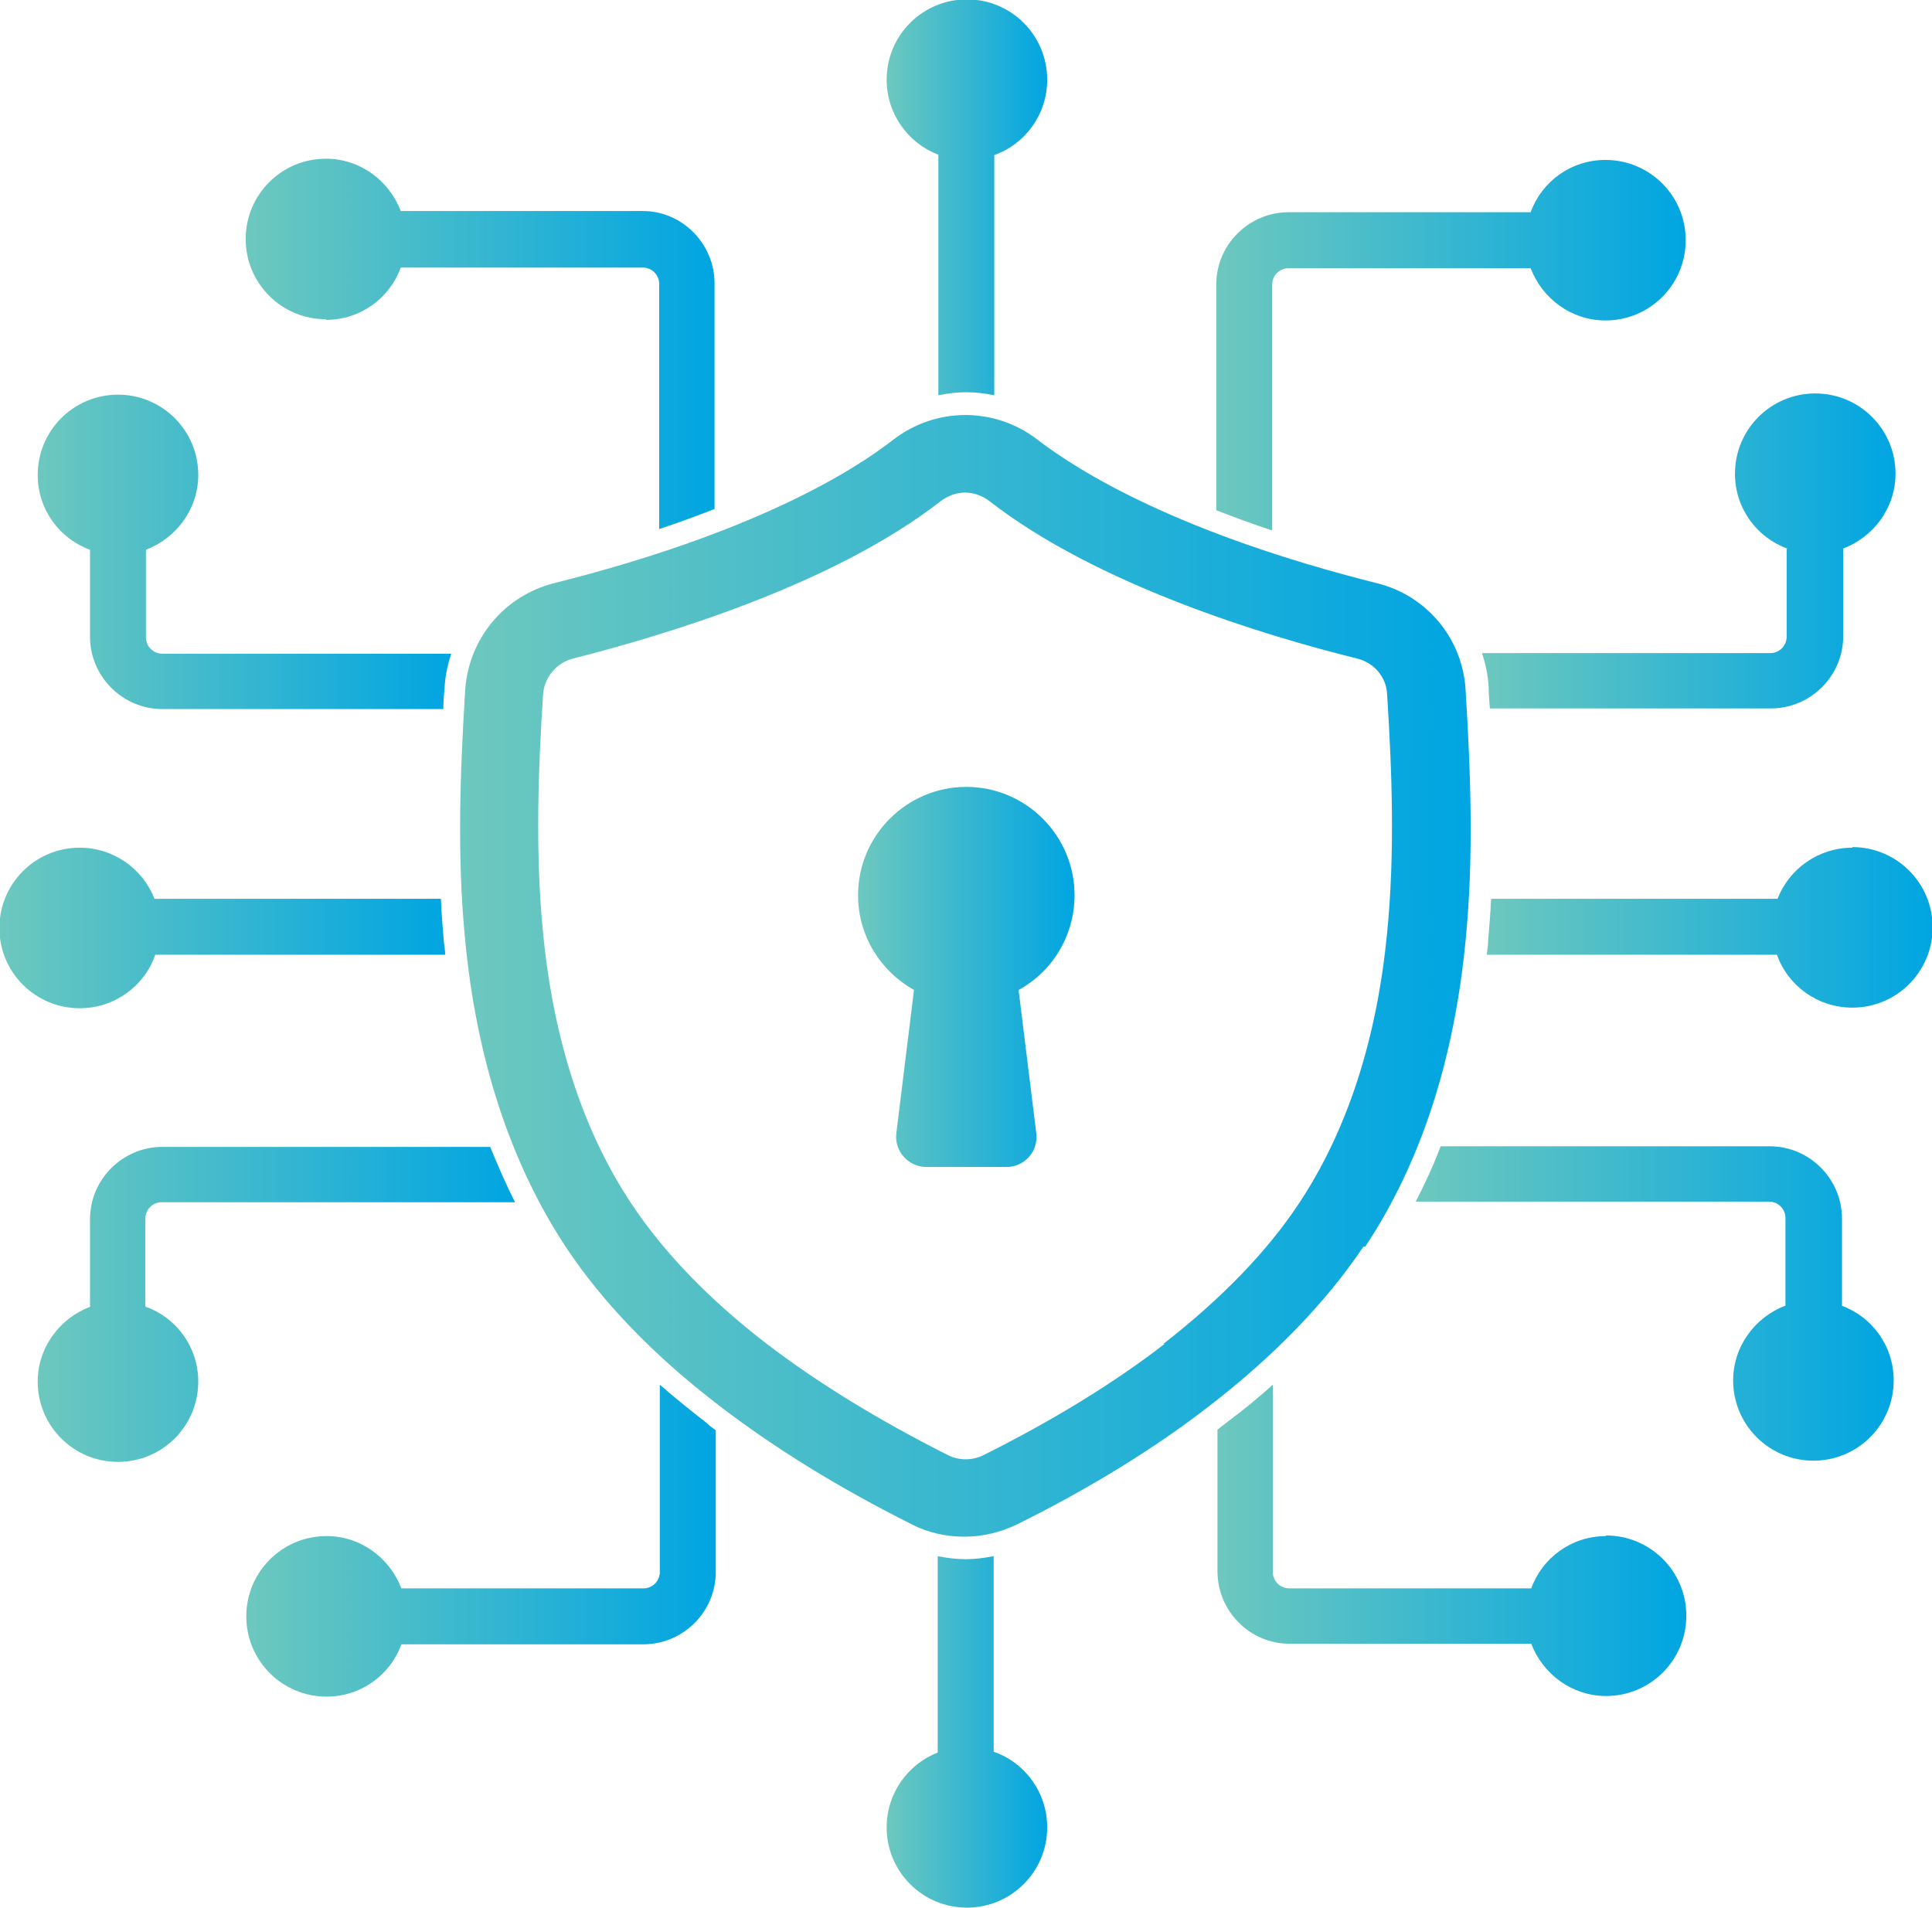 <?xml version="1.0" encoding="UTF-8"?>
<svg xmlns="http://www.w3.org/2000/svg" xmlns:xlink="http://www.w3.org/1999/xlink" id="Layer_1" data-name="Layer 1" viewBox="0 0 31.77 31.37">
  <defs>
    <style>
      .cls-1 {
        fill: url(#linear-gradient-12);
      }

      .cls-1, .cls-2, .cls-3, .cls-4, .cls-5, .cls-6, .cls-7, .cls-8, .cls-9, .cls-10, .cls-11, .cls-12, .cls-13, .cls-14 {
        stroke-width: 0px;
      }

      .cls-2 {
        fill: url(#linear-gradient);
      }

      .cls-3 {
        fill: url(#linear-gradient-6);
      }

      .cls-4 {
        fill: url(#linear-gradient-11);
      }

      .cls-5 {
        fill: url(#linear-gradient-5);
      }

      .cls-6 {
        fill: url(#linear-gradient-13);
      }

      .cls-7 {
        fill: url(#linear-gradient-14);
      }

      .cls-8 {
        fill: url(#linear-gradient-2);
      }

      .cls-9 {
        fill: url(#linear-gradient-7);
      }

      .cls-10 {
        fill: url(#linear-gradient-3);
      }

      .cls-11 {
        fill: url(#linear-gradient-9);
      }

      .cls-12 {
        fill: url(#linear-gradient-8);
      }

      .cls-13 {
        fill: url(#linear-gradient-10);
      }

      .cls-14 {
        fill: url(#linear-gradient-4);
      }
    </style>
    <linearGradient id="linear-gradient" x1="7.59" y1="16.05" x2="24.19" y2="16.05" gradientUnits="userSpaceOnUse">
      <stop offset="0" stop-color="#6dc8be"></stop>
      <stop offset="1" stop-color="#00a5e2"></stop>
    </linearGradient>
    <linearGradient id="linear-gradient-2" x1="14.1" y1="16.06" x2="17.67" y2="16.06" xlink:href="#linear-gradient"></linearGradient>
    <linearGradient id="linear-gradient-3" x1="14.59" y1="3.25" x2="17.22" y2="3.25" xlink:href="#linear-gradient"></linearGradient>
    <linearGradient id="linear-gradient-4" x1="24.44" y1="15.26" x2="31.77" y2="15.26" xlink:href="#linear-gradient"></linearGradient>
    <linearGradient id="linear-gradient-5" x1="24.36" y1="9.07" x2="31.15" y2="9.07" xlink:href="#linear-gradient"></linearGradient>
    <linearGradient id="linear-gradient-6" x1="20.01" y1="5.67" x2="27.73" y2="5.67" xlink:href="#linear-gradient"></linearGradient>
    <linearGradient id="linear-gradient-7" x1="14.59" y1="28.48" x2="17.22" y2="28.48" xlink:href="#linear-gradient"></linearGradient>
    <linearGradient id="linear-gradient-8" x1="23.29" y1="21.45" x2="31.15" y2="21.45" xlink:href="#linear-gradient"></linearGradient>
    <linearGradient id="linear-gradient-9" x1="20.01" y1="25.33" x2="27.73" y2="25.33" xlink:href="#linear-gradient"></linearGradient>
    <linearGradient id="linear-gradient-10" x1="0" y1="15.26" x2="7.33" y2="15.26" xlink:href="#linear-gradient"></linearGradient>
    <linearGradient id="linear-gradient-11" x1=".62" y1="9.07" x2="7.41" y2="9.07" xlink:href="#linear-gradient"></linearGradient>
    <linearGradient id="linear-gradient-12" x1="4.04" y1="5.67" x2="11.76" y2="5.67" xlink:href="#linear-gradient"></linearGradient>
    <linearGradient id="linear-gradient-13" x1=".62" y1="21.45" x2="8.48" y2="21.45" xlink:href="#linear-gradient"></linearGradient>
    <linearGradient id="linear-gradient-14" x1="4.04" y1="25.33" x2="11.76" y2="25.33" xlink:href="#linear-gradient"></linearGradient>
  </defs>
  <path class="cls-2" d="m22.45,20.5c.91-1.37,1.46-3.06,1.65-5.03h0c.14-1.41.08-2.82,0-4.13-.05-.84-.64-1.55-1.46-1.75-3.26-.82-4.89-1.83-5.58-2.36-.7-.54-1.67-.54-2.37,0-.68.53-2.31,1.54-5.58,2.36-.82.21-1.4.91-1.46,1.75-.08,1.31-.14,2.71,0,4.13.19,1.97.75,3.66,1.65,5.03.61.92,1.45,1.79,2.52,2.61.91.7,1.98,1.36,3.18,1.96.27.14.57.2.86.2s.59-.07.86-.2c1.21-.6,2.28-1.26,3.18-1.96,1.06-.82,1.91-1.7,2.52-2.61Zm-3.3,1.6c-.84.65-1.84,1.26-2.98,1.83-.18.09-.4.09-.58,0-1.13-.57-2.13-1.18-2.98-1.83-.95-.73-1.7-1.51-2.23-2.31-.79-1.19-1.28-2.69-1.45-4.45-.13-1.32-.08-2.67,0-3.92.02-.28.22-.52.49-.59,1.5-.38,4.28-1.21,6.05-2.59.12-.09.26-.14.4-.14s.28.05.4.14c1.77,1.38,4.55,2.22,6.05,2.59.28.07.48.31.49.59.08,1.26.13,2.6,0,3.92-.17,1.76-.66,3.26-1.45,4.45-.53.8-1.28,1.57-2.23,2.31Z"></path>
  <path class="cls-8" d="m15.89,12.94c-.98,0-1.78.8-1.78,1.78,0,.67.37,1.25.92,1.56l-.29,2.35c-.04.3.2.56.49.56h1.32c.3,0,.53-.26.49-.56l-.29-2.35c.55-.3.92-.89.92-1.56,0-.98-.8-1.78-1.78-1.78Z"></path>
  <path class="cls-10" d="m15.43,2.54v3.96c.15-.03.3-.05.46-.05s.31.02.46.05v-3.95c.51-.18.87-.67.87-1.24,0-.73-.59-1.32-1.32-1.32s-1.32.59-1.32,1.32c0,.56.35,1.04.84,1.23Z"></path>
  <path class="cls-14" d="m30.46,13.94c-.56,0-1.04.35-1.23.84h-4.71c-.01.23-.03.46-.05.7v.02c0,.07-.02.13-.02.2h4.77c.18.51.67.87,1.24.87.73,0,1.32-.59,1.32-1.32s-.59-1.32-1.32-1.32Z"></path>
  <path class="cls-5" d="m29.38,9.03v1.44c0,.15-.12.27-.27.27h-4.74c.06.18.1.37.11.57,0,.11.01.22.02.34h4.62c.65,0,1.19-.53,1.19-1.19v-1.44c.5-.19.86-.67.86-1.23,0-.73-.59-1.32-1.32-1.32s-1.32.59-1.32,1.32c0,.57.36,1.05.86,1.23Z"></path>
  <path class="cls-3" d="m20.92,8.71v-4.03c0-.15.12-.27.27-.27h3.98c.19.5.67.86,1.23.86.73,0,1.32-.59,1.32-1.32,0-.73-.59-1.32-1.32-1.32-.57,0-1.05.36-1.23.86h-3.98c-.65,0-1.19.53-1.19,1.19v3.71c.28.11.58.22.91.33Z"></path>
  <path class="cls-9" d="m16.34,28.81v-3.22c-.15.03-.3.05-.46.05s-.31-.02-.46-.05v3.23c-.49.19-.84.67-.84,1.23,0,.73.59,1.32,1.32,1.32s1.32-.59,1.32-1.32c0-.57-.36-1.06-.87-1.24Z"></path>
  <path class="cls-12" d="m30.29,21.48v-1.44c0-.65-.53-1.19-1.19-1.19h-5.41c-.12.32-.26.62-.41.91h5.81c.15,0,.27.12.27.27v1.44c-.5.19-.86.67-.86,1.23,0,.73.59,1.32,1.32,1.32s1.32-.59,1.32-1.32c0-.57-.36-1.05-.86-1.23Z"></path>
  <path class="cls-11" d="m26.41,25.26c-.57,0-1.05.36-1.23.86h-3.98c-.15,0-.27-.12-.27-.27v-3.08c-.24.22-.5.43-.77.63-.05.04-.09.07-.14.11v2.33c0,.65.53,1.19,1.18,1.19h3.98c.19.5.67.86,1.23.86.73,0,1.32-.59,1.32-1.32,0-.73-.59-1.32-1.32-1.32Z"></path>
  <path class="cls-13" d="m2.55,15.7h4.77c0-.06-.01-.13-.02-.2-.02-.24-.04-.48-.05-.72H2.54c-.19-.49-.67-.84-1.23-.84-.73,0-1.32.59-1.32,1.32s.59,1.32,1.32,1.32c.57,0,1.06-.36,1.24-.87Z"></path>
  <path class="cls-4" d="m1.48,9.03v1.44c0,.65.53,1.19,1.19,1.19h4.62c0-.11.01-.23.02-.34.01-.2.05-.39.11-.57H2.67c-.15,0-.27-.12-.27-.27v-1.44c.5-.19.86-.67.86-1.23,0-.73-.59-1.32-1.32-1.32s-1.32.59-1.32,1.32c0,.57.36,1.05.86,1.23Z"></path>
  <path class="cls-1" d="m5.36,5.26c.57,0,1.05-.36,1.23-.86h3.98c.15,0,.27.12.27.27v4.03c.33-.11.63-.22.91-.33v-3.71c0-.65-.53-1.19-1.18-1.19h-3.98c-.19-.5-.67-.86-1.23-.86-.73,0-1.32.59-1.32,1.32,0,.73.59,1.32,1.32,1.32Z"></path>
  <path class="cls-6" d="m2.39,21.48v-1.44c0-.15.12-.27.27-.27h5.81c-.15-.29-.28-.6-.41-.91H2.67c-.65,0-1.19.53-1.19,1.19v1.44c-.5.19-.86.67-.86,1.23,0,.73.59,1.32,1.32,1.32s1.32-.59,1.32-1.32c0-.57-.36-1.05-.86-1.23Z"></path>
  <path class="cls-7" d="m11.62,23.4c-.27-.21-.53-.42-.77-.63v3.08c0,.15-.12.27-.27.27h-3.98c-.19-.5-.67-.86-1.23-.86-.73,0-1.32.59-1.32,1.32,0,.73.59,1.32,1.32,1.32.57,0,1.05-.36,1.23-.86h3.98c.65,0,1.19-.53,1.19-1.19v-2.33s-.1-.07-.14-.11Z"></path>
</svg>
